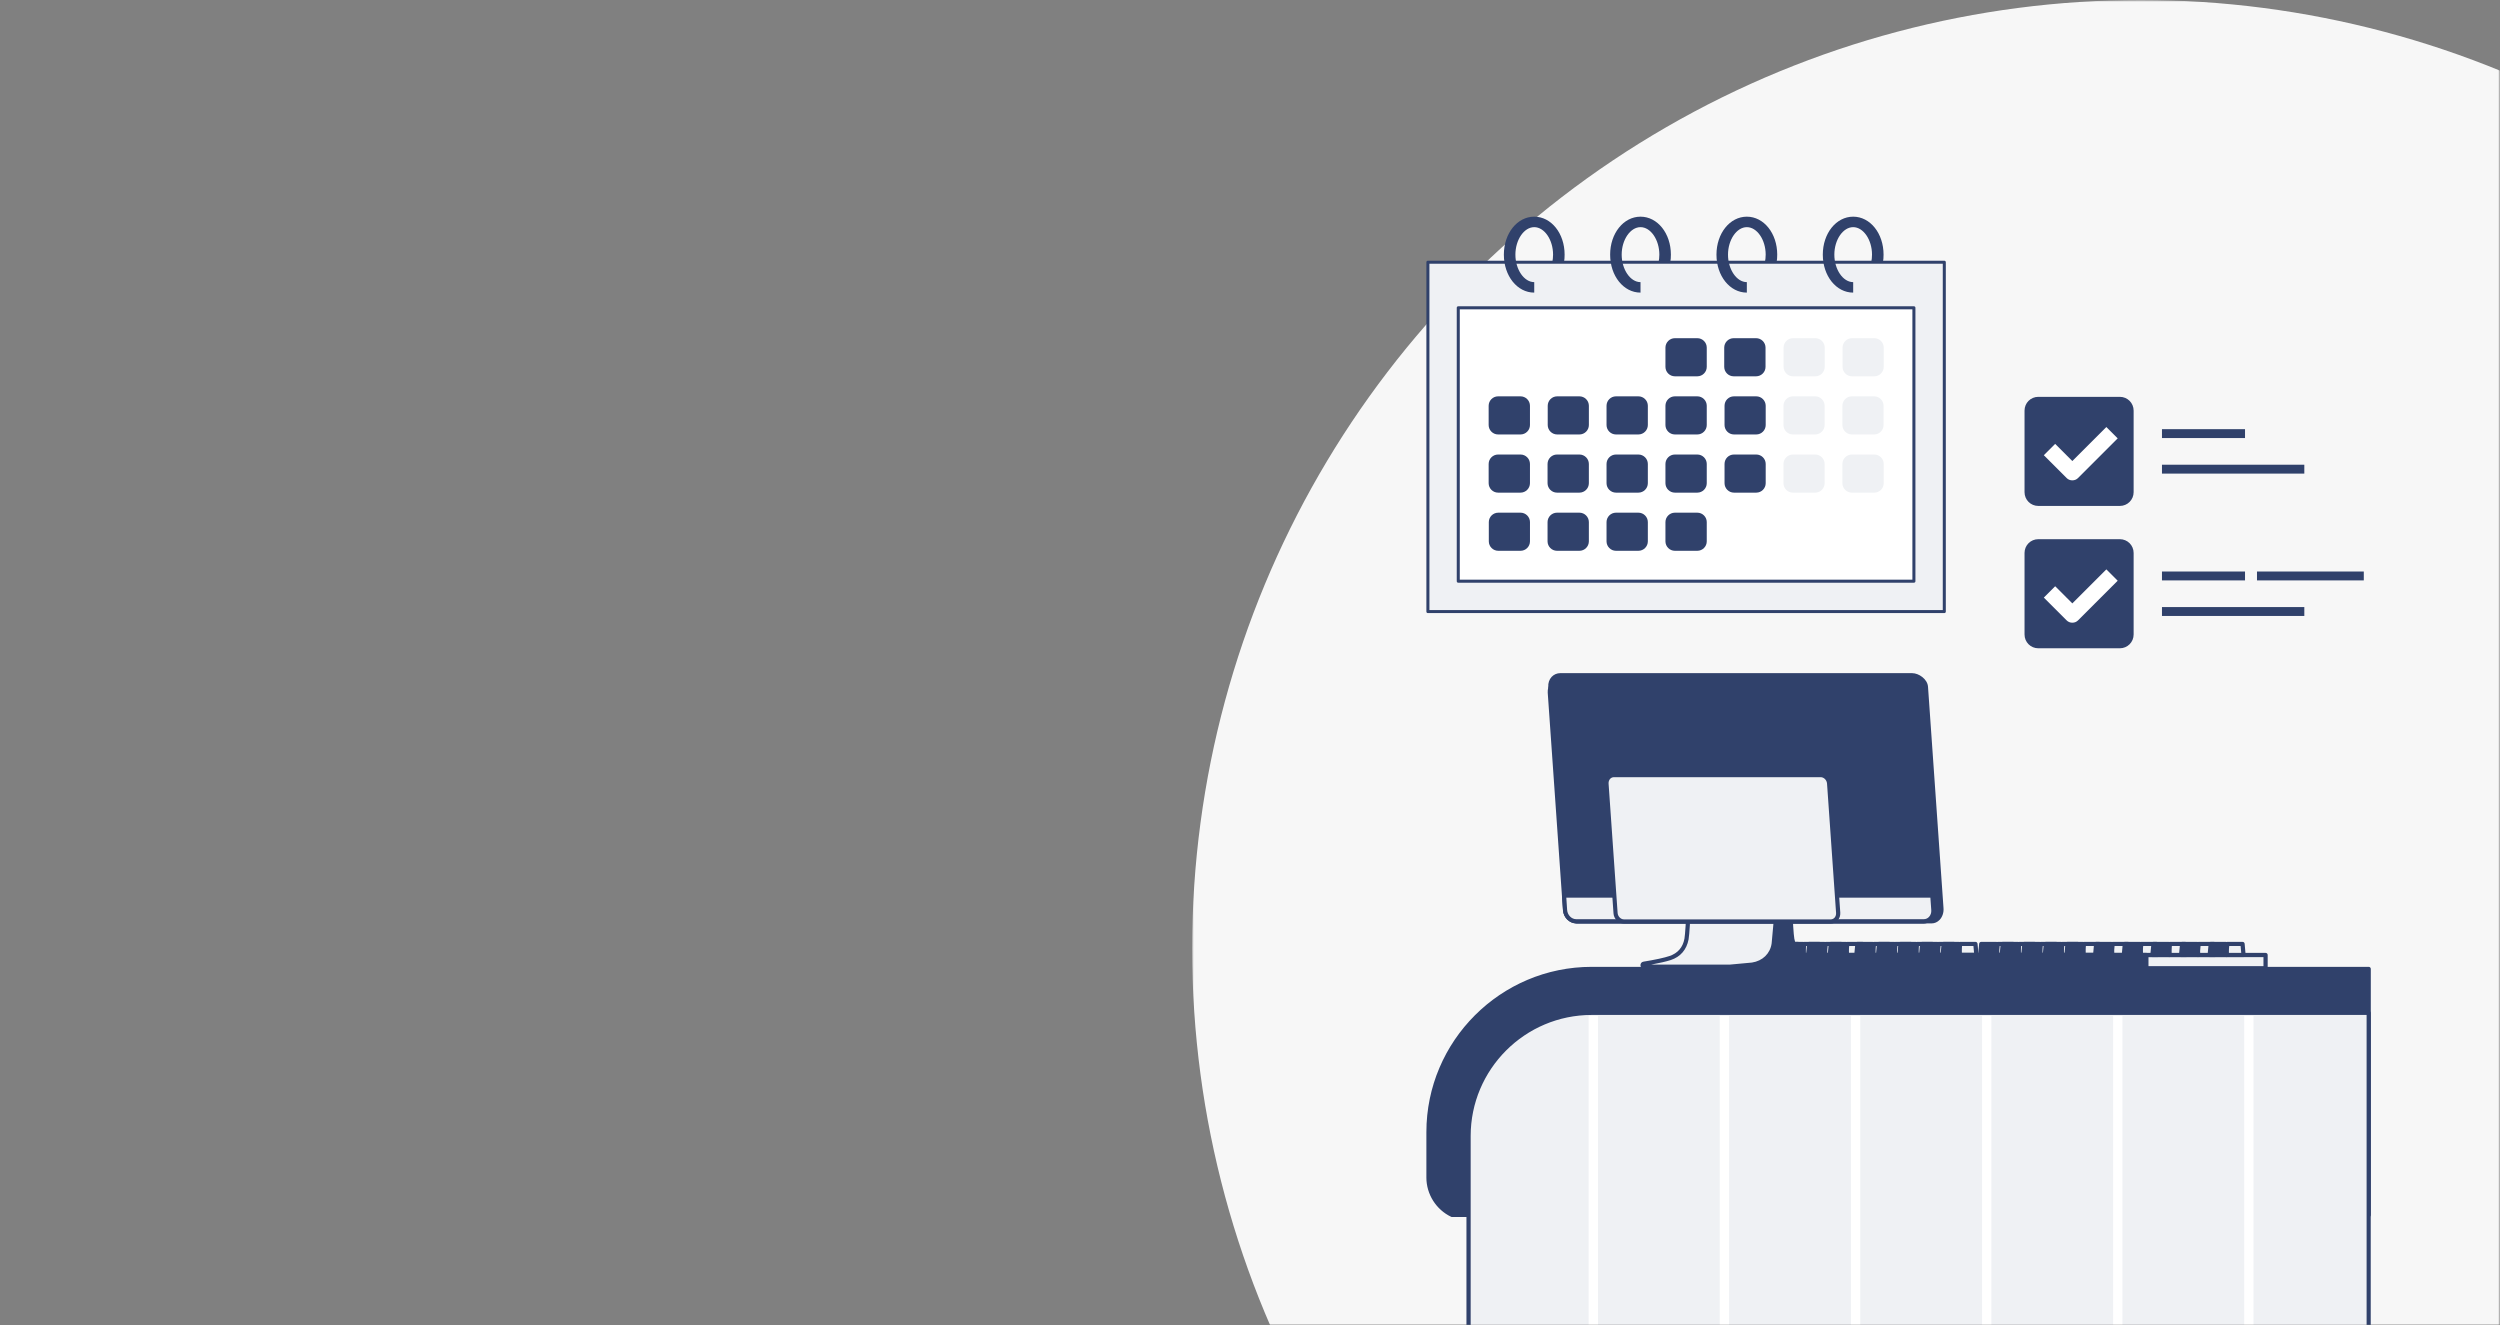 <svg width="713" height="378" viewBox="0 0 713 378" fill="none" xmlns="http://www.w3.org/2000/svg">
<rect x="0" y="0" width="713" height="378" fill="#808080" stroke="none"/>
<mask id="mask0_345_11611" style="mask-type:alpha" maskUnits="userSpaceOnUse" x="213" y="0" width="500" height="378">
<rect width="500" height="378" transform="matrix(1 0 0 -1 213 378)" fill="#EFF1F4"/>
</mask>
<g mask="url(#mask0_345_11611)">
<mask id="mask1_345_11611" style="mask-type:alpha" maskUnits="userSpaceOnUse" x="340" y="0" width="373" height="378">
<rect width="373" height="378" transform="matrix(1 0 0 -1 340 378)" fill="#EFF1F4"/>
</mask>
<g mask="url(#mask1_345_11611)">
<circle cx="610.535" cy="270.535" r="270.535" fill="#F7F7F7"/>
</g>
<path d="M407.395 322.893V335.849C407.395 340.551 410.154 344.615 414.141 346.506H675.567V276.332H453.955C428.247 276.332 407.395 297.185 407.395 322.893Z" fill="#30416B"/>
<path d="M675.564 275.744H453.952C427.963 275.744 406.804 296.904 406.804 322.893V335.849C406.804 340.602 409.589 344.998 413.882 347.042C413.959 347.093 414.061 347.093 414.138 347.093H675.564C675.896 347.093 676.152 346.838 676.152 346.506V276.332C676.152 276 675.896 275.744 675.564 275.744ZM674.976 345.918H414.291C410.458 344.052 408.005 340.117 408.005 335.875V322.918C408.005 297.568 428.628 276.945 453.978 276.945H675.002V345.918H674.976Z" fill="#30416B"/>
<path d="M418.849 323.987V400.652H675.573V288.875H453.961C434.565 288.875 418.823 304.617 418.823 324.013L418.849 323.987Z" fill="#EFF1F4"/>
<path d="M675.57 288.264H453.958C434.255 288.264 418.232 304.287 418.232 323.989V400.654C418.232 400.986 418.488 401.242 418.82 401.242H675.544C675.876 401.242 676.132 400.986 676.132 400.654V288.877C676.132 288.545 675.876 288.289 675.544 288.289L675.57 288.264ZM674.982 400.041H419.434V323.989C419.434 304.951 434.92 289.465 453.958 289.465H674.956V400.041H674.982Z" fill="#30416B"/>
<path d="M455.741 289.744H453.083V399.707H455.741V289.744Z" fill="white"/>
<path d="M493.125 289.744H490.467V399.707H493.125V289.744Z" fill="white"/>
<path d="M530.545 289.744H527.888V399.707H530.545V289.744Z" fill="white"/>
<path d="M567.937 289.744H565.279V399.707H567.937V289.744Z" fill="white"/>
<path d="M605.322 289.744H602.664V399.707H605.322V289.744Z" fill="white"/>
<path d="M642.704 289.744H640.046V399.707H642.704V289.744Z" fill="white"/>
<path d="M594.36 269.207L594.054 272.35H598.986L598.705 269.207H594.36Z" fill="#EFF1F4"/>
<path d="M598.7 268.619H594.356C594.05 268.619 593.794 268.849 593.768 269.156L593.487 272.299C593.487 272.478 593.538 272.631 593.641 272.759C593.743 272.887 593.922 272.963 594.075 272.963H599.007C599.186 272.963 599.339 272.887 599.442 272.759C599.544 272.631 599.62 272.478 599.595 272.299L599.288 269.156C599.263 268.849 599.007 268.619 598.7 268.619ZM594.714 271.762L594.893 269.795H598.138L598.317 271.762H594.714Z" fill="#30416B"/>
<path d="M588.2 269.205L587.919 272.348H592.851L592.544 269.205H588.2Z" fill="#EFF1F4"/>
<path d="M592.541 268.619H588.197C587.89 268.619 587.635 268.849 587.609 269.156L587.328 272.299C587.328 272.478 587.354 272.631 587.481 272.759C587.584 272.887 587.763 272.963 587.916 272.963H592.848C593.027 272.963 593.18 272.887 593.282 272.759C593.385 272.631 593.461 272.478 593.436 272.299L593.155 269.156C593.129 268.849 592.874 268.619 592.567 268.619H592.541ZM588.555 271.762L588.734 269.795H591.979L592.158 271.762H588.529H588.555Z" fill="#30416B"/>
<path d="M582.069 269.207L581.763 272.35H586.695L586.414 269.207H582.069Z" fill="#EFF1F4"/>
<path d="M586.409 268.619H582.065C581.758 268.619 581.503 268.849 581.477 269.156L581.196 272.299C581.196 272.478 581.222 272.631 581.35 272.759C581.452 272.887 581.631 272.963 581.784 272.963H586.716C586.895 272.963 587.048 272.887 587.151 272.759C587.253 272.631 587.329 272.478 587.304 272.299L587.023 269.156C586.997 268.849 586.742 268.619 586.435 268.619H586.409ZM582.423 271.762L582.602 269.795H585.847L586.026 271.762H582.397H582.423Z" fill="#30416B"/>
<path d="M575.895 269.207L575.614 272.35H580.521L580.24 269.207H575.895Z" fill="#EFF1F4"/>
<path d="M580.246 268.619H575.901C575.595 268.619 575.339 268.849 575.313 269.156L575.007 272.299C575.007 272.478 575.058 272.631 575.16 272.759C575.262 272.887 575.441 272.963 575.595 272.963H580.527C580.706 272.963 580.859 272.887 580.961 272.759C581.063 272.631 581.14 272.478 581.114 272.299L580.833 269.156C580.808 268.849 580.552 268.619 580.246 268.619ZM576.259 271.762L576.438 269.795H579.683L579.862 271.762H576.233H576.259Z" fill="#30416B"/>
<path d="M569.777 269.207L569.471 272.35H574.403L574.122 269.207H569.777Z" fill="#EFF1F4"/>
<path d="M574.117 268.619H569.773C569.466 268.619 569.211 268.849 569.185 269.156L568.904 272.299C568.904 272.478 568.93 272.631 569.058 272.759C569.16 272.887 569.339 272.963 569.492 272.963H574.424C574.603 272.963 574.756 272.887 574.859 272.759C574.961 272.631 575.037 272.478 575.012 272.299L574.731 269.156C574.705 268.849 574.45 268.619 574.143 268.619H574.117ZM570.131 271.762L570.31 269.795H573.555L573.734 271.762H570.131Z" fill="#30416B"/>
<path d="M559.042 269.207L558.761 272.35H563.667L563.386 269.207H559.042Z" fill="#EFF1F4"/>
<path d="M563.383 268.619H559.039C558.732 268.619 558.477 268.849 558.451 269.156L558.17 272.299C558.17 272.478 558.195 272.631 558.323 272.759C558.425 272.887 558.604 272.963 558.758 272.963H563.69C563.869 272.963 564.022 272.887 564.124 272.759C564.226 272.631 564.303 272.478 564.278 272.299L563.996 269.156C563.971 268.849 563.715 268.619 563.409 268.619H563.383ZM559.397 271.762L559.575 269.795H562.821L563 271.762H559.371H559.397Z" fill="#30416B"/>
<path d="M552.892 269.207L552.611 272.35H557.543L557.237 269.207H552.892Z" fill="#EFF1F4"/>
<path d="M557.243 268.619H552.898C552.592 268.619 552.336 268.849 552.311 269.156L552.004 272.299C552.004 272.478 552.055 272.631 552.157 272.759C552.259 272.887 552.438 272.963 552.592 272.963H557.524C557.703 272.963 557.856 272.887 557.958 272.759C558.06 272.631 558.137 272.478 558.112 272.299L557.83 269.156C557.805 268.849 557.549 268.619 557.243 268.619ZM553.282 271.762L553.461 269.795H556.706L556.885 271.762H553.256H553.282Z" fill="#30416B"/>
<path d="M546.749 269.205L546.442 272.348H551.374L551.093 269.205H546.749Z" fill="#EFF1F4"/>
<path d="M551.089 268.619H546.745C546.438 268.619 546.183 268.849 546.157 269.156L545.876 272.299C545.876 272.478 545.902 272.631 546.029 272.759C546.132 272.887 546.31 272.963 546.464 272.963H551.396C551.575 272.963 551.728 272.887 551.83 272.759C551.932 272.631 552.009 272.478 551.984 272.299L551.702 269.156C551.677 268.849 551.421 268.619 551.115 268.619H551.089ZM547.103 271.762L547.281 269.795H550.527L550.706 271.762H547.077H547.103Z" fill="#30416B"/>
<path d="M540.596 269.205L540.314 272.348H545.247L544.94 269.205H540.596Z" fill="#EFF1F4"/>
<path d="M544.937 268.619H540.592C540.286 268.619 540.03 268.849 540.005 269.156L539.724 272.299C539.724 272.478 539.749 272.631 539.877 272.759C539.979 272.887 540.158 272.963 540.311 272.963H545.243C545.422 272.963 545.576 272.887 545.678 272.759C545.78 272.631 545.857 272.478 545.831 272.299L545.55 269.156C545.525 268.849 545.269 268.619 544.962 268.619H544.937ZM540.976 271.762L541.155 269.795H544.4L544.579 271.762H540.95H540.976Z" fill="#30416B"/>
<path d="M534.472 269.207L534.165 272.35H539.097L538.816 269.207H534.472Z" fill="#EFF1F4"/>
<path d="M538.813 268.619H534.469C534.162 268.619 533.906 268.849 533.881 269.156L533.574 272.299C533.574 272.478 533.625 272.631 533.728 272.759C533.855 272.887 534.009 272.963 534.162 272.963H539.094C539.273 272.963 539.426 272.887 539.528 272.759C539.631 272.631 539.707 272.478 539.682 272.299L539.401 269.156C539.375 268.849 539.12 268.619 538.813 268.619ZM534.826 271.762L535.005 269.795H538.251L538.43 271.762H534.826Z" fill="#30416B"/>
<path d="M526.858 269.207L526.552 272.35H531.484L531.177 269.207H526.858Z" fill="#EFF1F4"/>
<path d="M531.174 268.619H526.83C526.523 268.619 526.268 268.849 526.242 269.156L525.961 272.299C525.961 272.478 525.986 272.631 526.114 272.759C526.216 272.887 526.395 272.963 526.549 272.963H531.481C531.66 272.963 531.813 272.887 531.915 272.759C532.017 272.631 532.094 272.478 532.069 272.299L531.787 269.156C531.762 268.849 531.506 268.619 531.2 268.619H531.174ZM527.213 271.762L527.392 269.795H530.637L530.816 271.762H527.188H527.213Z" fill="#30416B"/>
<path d="M520.717 269.207L520.436 272.35H525.342L525.061 269.207H520.717Z" fill="#EFF1F4"/>
<path d="M525.058 268.619H520.714C520.407 268.619 520.151 268.849 520.126 269.156L519.845 272.299C519.845 272.478 519.87 272.631 519.998 272.759C520.1 272.887 520.279 272.963 520.432 272.963H525.365C525.543 272.963 525.697 272.887 525.799 272.759C525.901 272.631 525.978 272.478 525.952 272.299L525.671 269.156C525.646 268.849 525.39 268.619 525.083 268.619H525.058ZM521.071 271.762L521.25 269.795H524.496L524.675 271.762H521.046H521.071Z" fill="#30416B"/>
<path d="M514.535 269.207L514.254 272.35H519.186L518.879 269.207H514.535Z" fill="#EFF1F4"/>
<path d="M518.885 268.619H514.541C514.234 268.619 513.979 268.849 513.953 269.156L513.646 272.299C513.646 272.478 513.698 272.631 513.8 272.759C513.902 272.887 514.081 272.963 514.234 272.963H519.166C519.345 272.963 519.499 272.887 519.601 272.759C519.703 272.631 519.78 272.478 519.754 272.299L519.473 269.156C519.447 268.849 519.192 268.619 518.885 268.619ZM514.924 271.762L515.103 269.795H518.349L518.527 271.762H514.899H514.924Z" fill="#30416B"/>
<path d="M508.415 269.205L508.108 272.348H513.04L512.759 269.205H508.415Z" fill="#EFF1F4"/>
<path d="M512.755 268.619H508.411C508.104 268.619 507.849 268.849 507.823 269.156L507.542 272.299C507.542 272.478 507.568 272.631 507.695 272.759C507.798 272.887 507.976 272.963 508.13 272.963H513.062C513.241 272.963 513.394 272.887 513.496 272.759C513.598 272.631 513.675 272.478 513.65 272.299L513.368 269.156C513.343 268.849 513.087 268.619 512.781 268.619H512.755ZM508.769 271.762L508.948 269.795H512.193L512.372 271.762H508.769Z" fill="#30416B"/>
<path d="M502.258 269.207L501.977 272.35H506.909L506.602 269.207H502.258Z" fill="#EFF1F4"/>
<path d="M506.599 268.619H502.255C501.948 268.619 501.692 268.849 501.667 269.156L501.386 272.299C501.386 272.478 501.437 272.631 501.539 272.759C501.641 272.887 501.82 272.963 501.974 272.963H506.906C507.084 272.963 507.238 272.887 507.34 272.759C507.442 272.631 507.519 272.478 507.493 272.299L507.187 269.156C507.161 268.849 506.906 268.619 506.599 268.619ZM502.612 271.762L502.791 269.795H506.037L506.216 271.762H502.587H502.612Z" fill="#30416B"/>
<path d="M646.158 272.352H545.65V276.134H646.158V272.352Z" fill="#EFF1F4"/>
<path d="M646.155 271.764H545.647C545.315 271.764 545.06 272.019 545.06 272.351V276.134C545.06 276.466 545.315 276.721 545.647 276.721H646.155C646.487 276.721 646.742 276.466 646.742 276.134V272.351C646.742 272.019 646.487 271.764 646.155 271.764ZM645.541 275.546H546.235V272.965H645.541V275.546Z" fill="#30416B"/>
<path d="M589.635 269.207L589.354 272.35H594.26L593.979 269.207H589.635Z" fill="#30416B"/>
<path d="M593.976 268.619H589.632C589.325 268.619 589.069 268.849 589.044 269.156L588.763 272.299C588.763 272.478 588.788 272.631 588.916 272.759C589.018 272.887 589.197 272.963 589.35 272.963H594.283C594.461 272.963 594.615 272.887 594.717 272.759C594.819 272.631 594.896 272.478 594.87 272.299L594.589 269.156C594.564 268.849 594.308 268.619 594.001 268.619H593.976ZM589.989 271.762L590.168 269.795H593.414L593.593 271.762H589.964H589.989Z" fill="#30416B"/>
<path d="M602.548 269.205L602.241 272.348H607.173L606.892 269.205H602.548Z" fill="#EFF1F4"/>
<path d="M606.888 268.619H602.544C602.237 268.619 601.981 268.849 601.956 269.156L601.675 272.299C601.675 272.478 601.7 272.631 601.828 272.759C601.93 272.887 602.109 272.963 602.263 272.963H607.195C607.374 272.963 607.527 272.887 607.629 272.759C607.731 272.631 607.808 272.478 607.782 272.299L607.501 269.156C607.476 268.849 607.22 268.619 606.914 268.619H606.888ZM602.901 271.762L603.08 269.795H606.326L606.505 271.762H602.876H602.901Z" fill="#30416B"/>
<path d="M597.816 269.205L597.535 272.348H602.442L602.161 269.205H597.816Z" fill="#30416B"/>
<path d="M602.158 268.619H597.813C597.507 268.619 597.251 268.849 597.225 269.156L596.944 272.299C596.944 272.478 596.97 272.631 597.098 272.759C597.2 272.887 597.379 272.963 597.532 272.963H602.464C602.643 272.963 602.796 272.887 602.899 272.759C603.001 272.631 603.078 272.478 603.052 272.299L602.745 269.156C602.72 268.849 602.464 268.619 602.158 268.619ZM598.171 271.762L598.35 269.795H601.595L601.774 271.762H598.145H598.171Z" fill="#30416B"/>
<path d="M610.705 269.207L610.398 272.35H615.331L615.024 269.207H610.705Z" fill="#EFF1F4"/>
<path d="M615.021 268.619H610.676C610.37 268.619 610.114 268.849 610.089 269.156L609.808 272.299C609.808 272.478 609.833 272.631 609.961 272.759C610.063 272.887 610.242 272.963 610.395 272.963H615.327C615.506 272.963 615.66 272.887 615.762 272.759C615.864 272.631 615.941 272.478 615.915 272.299L615.634 269.156C615.609 268.849 615.353 268.619 615.046 268.619H615.021ZM611.06 271.762L611.239 269.795H614.484L614.663 271.762H611.034H611.06Z" fill="#30416B"/>
<path d="M605.998 269.205L605.717 272.348H610.623L610.342 269.205H605.998Z" fill="#30416B"/>
<path d="M610.339 268.619H605.995C605.688 268.619 605.433 268.849 605.407 269.156L605.126 272.299C605.126 272.478 605.152 272.631 605.279 272.759C605.382 272.887 605.56 272.963 605.714 272.963H610.646C610.825 272.963 610.978 272.887 611.08 272.759C611.182 272.631 611.259 272.478 611.234 272.299L610.927 269.156C610.927 268.849 610.646 268.619 610.339 268.619ZM606.353 271.762L606.531 269.795H609.777L609.956 271.762H606.327H606.353Z" fill="#30416B"/>
<path d="M618.888 269.207L618.581 272.35H623.513L623.206 269.207H618.888Z" fill="#EFF1F4"/>
<path d="M623.203 268.619H618.859C618.552 268.619 618.297 268.849 618.271 269.156L617.99 272.299C617.99 272.478 618.016 272.631 618.144 272.759C618.246 272.887 618.425 272.963 618.578 272.963H623.51C623.689 272.963 623.842 272.887 623.945 272.759C624.047 272.631 624.123 272.478 624.098 272.299L623.817 269.156C623.791 268.849 623.536 268.619 623.229 268.619H623.203ZM619.242 271.762L619.421 269.795H622.667L622.846 271.762H619.217H619.242Z" fill="#30416B"/>
<path d="M614.169 269.207L613.862 272.35H618.794L618.513 269.207H614.169Z" fill="#30416B"/>
<path d="M618.51 268.619H614.166C613.859 268.619 613.604 268.849 613.578 269.156L613.271 272.299C613.271 272.478 613.323 272.631 613.425 272.759C613.527 272.887 613.706 272.963 613.859 272.963H618.791C618.97 272.963 619.124 272.887 619.226 272.759C619.328 272.631 619.405 272.478 619.379 272.299L619.098 269.156C619.072 268.849 618.817 268.619 618.51 268.619ZM614.524 271.762L614.703 269.795H617.948L618.127 271.762H614.498H614.524Z" fill="#30416B"/>
<path d="M627.044 269.207L626.763 272.35H631.695L631.388 269.207H627.044Z" fill="#EFF1F4"/>
<path d="M631.385 268.619H627.041C626.734 268.619 626.479 268.849 626.453 269.156L626.172 272.299C626.172 272.478 626.223 272.631 626.325 272.759C626.427 272.887 626.606 272.963 626.76 272.963H631.692C631.871 272.963 632.024 272.887 632.126 272.759C632.228 272.631 632.305 272.478 632.279 272.299L631.998 269.156C631.973 268.849 631.717 268.619 631.411 268.619H631.385ZM627.424 271.762L627.603 269.795H630.848L631.027 271.762H627.424Z" fill="#30416B"/>
<path d="M622.34 269.205L622.033 272.348H626.965L626.684 269.205H622.34Z" fill="#30416B"/>
<path d="M626.684 268.619H622.34C622.033 268.619 621.778 268.849 621.752 269.156L621.445 272.299C621.445 272.478 621.496 272.631 621.599 272.759C621.701 272.887 621.88 272.963 622.033 272.963H626.965C627.144 272.963 627.297 272.887 627.4 272.759C627.502 272.631 627.578 272.478 627.553 272.299L627.246 269.156C627.221 268.849 626.965 268.619 626.659 268.619H626.684ZM622.697 271.762L622.876 269.795H626.122L626.301 271.762H622.697Z" fill="#30416B"/>
<path d="M635.217 269.207L634.936 272.35H639.868L639.561 269.207H635.217Z" fill="#EFF1F4"/>
<path d="M639.558 268.619H635.214C634.907 268.619 634.651 268.849 634.626 269.156L634.345 272.299C634.345 272.478 634.396 272.631 634.498 272.759C634.6 272.887 634.779 272.963 634.932 272.963H639.865C640.043 272.963 640.197 272.887 640.299 272.759C640.401 272.631 640.478 272.478 640.452 272.299L640.171 269.156C640.146 268.849 639.89 268.619 639.583 268.619H639.558ZM635.597 271.762L635.776 269.795H639.021L639.2 271.762H635.597Z" fill="#30416B"/>
<path d="M630.508 269.207L630.201 272.35H635.133L634.827 269.207H630.508Z" fill="#30416B"/>
<path d="M634.839 268.619H630.495C630.188 268.619 629.933 268.849 629.907 269.156L629.601 272.299C629.601 272.478 629.652 272.631 629.754 272.759C629.856 272.887 630.035 272.963 630.188 272.963H635.12C635.299 272.963 635.453 272.887 635.555 272.759C635.657 272.631 635.734 272.478 635.708 272.299L635.402 269.156C635.376 268.849 635.12 268.619 634.814 268.619H634.839ZM630.878 271.762L631.057 269.795H634.303L634.482 271.762H630.853H630.878Z" fill="#30416B"/>
<path d="M583.491 269.207L583.185 272.35H588.117L587.81 269.207H583.491Z" fill="#30416B"/>
<path d="M587.807 268.619H583.463C583.156 268.619 582.9 268.849 582.875 269.156L582.594 272.299C582.594 272.478 582.619 272.631 582.747 272.759C582.849 272.887 583.028 272.963 583.182 272.963H588.114C588.292 272.963 588.446 272.887 588.548 272.759C588.65 272.631 588.727 272.478 588.701 272.299L588.42 269.156C588.395 268.849 588.139 268.619 587.832 268.619H587.807ZM583.846 271.762L584.025 269.795H587.27L587.449 271.762H583.82H583.846Z" fill="#30416B"/>
<path d="M577.338 269.207L577.057 272.35H581.963L581.682 269.207H577.338Z" fill="#30416B"/>
<path d="M581.687 268.619H577.343C577.036 268.619 576.78 268.849 576.755 269.156L576.448 272.299C576.448 272.478 576.499 272.631 576.602 272.759C576.704 272.887 576.883 272.963 577.036 272.963H581.968C582.147 272.963 582.3 272.887 582.403 272.759C582.505 272.631 582.581 272.478 582.556 272.299L582.275 269.156C582.249 268.849 581.994 268.619 581.687 268.619ZM577.7 271.762L577.879 269.795H581.125L581.304 271.762H577.675H577.7Z" fill="#30416B"/>
<path d="M571.2 269.207L570.894 272.35H575.826L575.519 269.207H571.2Z" fill="#30416B"/>
<path d="M575.516 268.619H571.172C570.865 268.619 570.609 268.849 570.584 269.156L570.303 272.299C570.303 272.478 570.354 272.631 570.456 272.759C570.558 272.887 570.737 272.963 570.891 272.963H575.823C576.001 272.963 576.155 272.887 576.257 272.759C576.359 272.631 576.436 272.478 576.41 272.299L576.129 269.156C576.104 268.849 575.848 268.619 575.541 268.619H575.516ZM571.555 271.762L571.734 269.795H574.979L575.158 271.762H571.555Z" fill="#30416B"/>
<path d="M565.034 269.207L564.753 272.35H569.659L569.378 269.207H565.034Z" fill="#30416B"/>
<path d="M569.386 268.619H565.042C564.735 268.619 564.48 268.849 564.454 269.156L564.147 272.299C564.147 272.478 564.199 272.631 564.301 272.759C564.403 272.887 564.582 272.963 564.735 272.963H569.667C569.846 272.963 570 272.887 570.102 272.759C570.204 272.631 570.281 272.478 570.255 272.299L569.948 269.156C569.923 268.849 569.667 268.619 569.361 268.619H569.386ZM565.4 271.762L565.579 269.795H568.824L569.003 271.762H565.374H565.4Z" fill="#30416B"/>
<path d="M554.324 269.205L554.043 272.348H558.975L558.668 269.205H554.324Z" fill="#30416B"/>
<path d="M558.665 268.619H554.321C554.014 268.619 553.759 268.849 553.733 269.156L553.452 272.299C553.452 272.478 553.503 272.631 553.605 272.759C553.708 272.887 553.887 272.963 554.04 272.963H558.972C559.151 272.963 559.304 272.887 559.406 272.759C559.509 272.631 559.585 272.478 559.56 272.299L559.279 269.156C559.253 268.849 558.998 268.619 558.691 268.619H558.665ZM554.679 271.762L554.858 269.795H558.103L558.282 271.762H554.653H554.679Z" fill="#30416B"/>
<path d="M548.187 269.207L547.88 272.35H552.812L552.531 269.207H548.187Z" fill="#30416B"/>
<path d="M552.527 268.619H548.182C547.876 268.619 547.62 268.849 547.595 269.156L547.313 272.299C547.313 272.478 547.365 272.631 547.467 272.759C547.569 272.887 547.748 272.963 547.901 272.963H552.833C553.012 272.963 553.166 272.887 553.268 272.759C553.37 272.631 553.447 272.478 553.421 272.299L553.114 269.156C553.089 268.849 552.833 268.619 552.527 268.619ZM548.54 271.762L548.719 269.795H551.964L552.143 271.762H548.54Z" fill="#30416B"/>
<path d="M542.01 269.207L541.729 272.35H546.661L546.354 269.207H542.01Z" fill="#30416B"/>
<path d="M546.351 268.619H542.007C541.7 268.619 541.444 268.849 541.419 269.156L541.138 272.299C541.138 272.478 541.163 272.631 541.291 272.759C541.393 272.887 541.572 272.963 541.725 272.963H546.658C546.836 272.963 546.99 272.887 547.092 272.759C547.194 272.631 547.271 272.478 547.245 272.299L546.964 269.156C546.939 268.849 546.683 268.619 546.376 268.619H546.351ZM542.364 271.762L542.543 269.795H545.789L545.968 271.762H542.339H542.364Z" fill="#30416B"/>
<path d="M535.891 269.207L535.584 272.35H540.516L540.235 269.207H535.891Z" fill="#30416B"/>
<path d="M540.231 268.619H535.886C535.58 268.619 535.324 268.849 535.299 269.156L535.018 272.299C535.018 272.478 535.043 272.631 535.171 272.759C535.273 272.887 535.452 272.963 535.605 272.963H540.537C540.716 272.963 540.87 272.887 540.972 272.759C541.074 272.631 541.151 272.478 541.125 272.299L540.844 269.156C540.819 268.849 540.563 268.619 540.256 268.619H540.231ZM536.244 271.762L536.423 269.795H539.669L539.847 271.762H536.219H536.244Z" fill="#30416B"/>
<path d="M529.734 269.207L529.453 272.35H534.36L534.079 269.207H529.734Z" fill="#30416B"/>
<path d="M534.069 268.619H529.725C529.418 268.619 529.162 268.849 529.137 269.156L528.83 272.299C528.83 272.478 528.881 272.631 528.983 272.759C529.086 272.887 529.265 272.963 529.418 272.963H534.35C534.529 272.963 534.682 272.887 534.784 272.759C534.887 272.631 534.963 272.478 534.938 272.299L534.657 269.156C534.631 268.849 534.375 268.619 534.069 268.619ZM530.082 271.762L530.261 269.795H533.507L533.686 271.762H530.057H530.082Z" fill="#30416B"/>
<path d="M522.14 269.207L521.833 272.35H526.765L526.484 269.207H522.14Z" fill="#30416B"/>
<path d="M526.48 268.619H522.135C521.829 268.619 521.573 268.849 521.548 269.156L521.267 272.299C521.267 272.478 521.292 272.631 521.42 272.759C521.522 272.887 521.701 272.963 521.854 272.963H526.786C526.965 272.963 527.119 272.887 527.221 272.759C527.323 272.631 527.4 272.478 527.374 272.299L527.093 269.156C527.068 268.849 526.812 268.619 526.505 268.619H526.48ZM522.493 271.762L522.672 269.795H525.918L526.096 271.762H522.468H522.493Z" fill="#30416B"/>
<path d="M515.964 269.205L515.683 272.348H520.615L520.308 269.205H515.964Z" fill="#30416B"/>
<path d="M520.321 268.619H515.976C515.67 268.619 515.414 268.849 515.389 269.156L515.082 272.299C515.082 272.478 515.133 272.631 515.235 272.759C515.338 272.887 515.516 272.963 515.67 272.963H520.602C520.781 272.963 520.934 272.887 521.036 272.759C521.139 272.631 521.215 272.478 521.19 272.299L520.909 269.156C520.883 268.849 520.627 268.619 520.321 268.619ZM516.334 271.762L516.513 269.795H519.759L519.937 271.762H516.309H516.334Z" fill="#30416B"/>
<path d="M509.845 269.207L509.538 272.35H514.47L514.189 269.207H509.845Z" fill="#30416B"/>
<path d="M514.185 268.619H509.841C509.534 268.619 509.278 268.849 509.253 269.156L508.972 272.299C508.972 272.478 509.023 272.631 509.125 272.759C509.227 272.887 509.406 272.963 509.559 272.963H514.492C514.67 272.963 514.824 272.887 514.926 272.759C515.028 272.631 515.105 272.478 515.079 272.299L514.798 269.156C514.773 268.849 514.517 268.619 514.21 268.619H514.185ZM510.198 271.762L510.377 269.795H513.623L513.802 271.762H510.198Z" fill="#30416B"/>
<path d="M503.692 269.207L503.411 272.35H508.343L508.037 269.207H503.692Z" fill="#30416B"/>
<path d="M508.034 268.619H503.689C503.383 268.619 503.127 268.849 503.101 269.156L502.82 272.299C502.82 272.478 502.846 272.631 502.974 272.759C503.076 272.887 503.255 272.963 503.408 272.963H508.34C508.519 272.963 508.672 272.887 508.775 272.759C508.877 272.631 508.953 272.478 508.928 272.299L508.621 269.156C508.596 268.849 508.34 268.619 508.034 268.619ZM504.047 271.762L504.226 269.795H507.471L507.65 271.762H504.047Z" fill="#30416B"/>
<path d="M497.556 269.207L497.249 272.35H502.181L501.874 269.207H497.556Z" fill="#30416B"/>
<path d="M501.871 268.619H497.527C497.22 268.619 496.965 268.849 496.939 269.156L496.658 272.299C496.658 272.478 496.684 272.631 496.812 272.759C496.914 272.887 497.093 272.963 497.246 272.963H502.178C502.357 272.963 502.51 272.887 502.612 272.759C502.715 272.631 502.791 272.478 502.766 272.299L502.459 269.156C502.434 268.849 502.178 268.619 501.871 268.619ZM497.91 271.762L498.089 269.795H501.335L501.514 271.762H497.885H497.91Z" fill="#30416B"/>
<path d="M612.164 272.352H487.175V276.134H612.164V272.352Z" fill="#30416B"/>
<path d="M612.161 271.764H487.172C486.84 271.764 486.584 272.019 486.584 272.351V276.134C486.584 276.466 486.84 276.721 487.172 276.721H612.161C612.493 276.721 612.748 276.466 612.748 276.134V272.351C612.748 272.019 612.493 271.764 612.161 271.764ZM611.573 275.546H487.785V272.965H611.573V275.546Z" fill="#30416B"/>
<path d="M523.341 274.855C520.632 274.42 517.668 273.858 515.802 273.219C512.403 272.095 511.432 269.488 511.126 267.801C510.845 266.345 510.589 260.186 510.512 258.576H485.341C485.673 261.106 487.257 272.836 487.641 275.698H523.264C523.801 275.698 523.852 274.931 523.341 274.855Z" fill="#30416B"/>
<path d="M523.444 274.267C520.02 273.705 517.515 273.168 516.007 272.657C513.631 271.865 512.2 270.203 511.74 267.699C511.535 266.6 511.28 262.256 511.126 258.55C511.126 258.244 510.845 257.988 510.539 257.988H485.367C485.188 257.988 485.035 258.065 484.933 258.193C484.83 258.32 484.754 258.499 484.779 258.653C485.112 261.183 486.696 272.912 487.079 275.774C487.13 276.081 487.36 276.286 487.667 276.286H523.291C523.827 276.286 524.262 275.902 524.313 275.34C524.364 274.803 524.006 274.343 523.469 274.241L523.444 274.267ZM488.153 275.084C487.718 271.813 486.44 262.46 486.006 259.164H509.925C510.028 261.719 510.283 266.575 510.539 267.904C511.075 270.817 512.839 272.861 515.624 273.781C516.876 274.19 518.767 274.624 521.246 275.084H488.153Z" fill="#30416B"/>
<path d="M480.97 267.799C480.663 269.486 479.692 272.093 476.293 273.217C474.453 273.83 471.463 274.393 468.754 274.852C468.243 274.929 468.294 275.696 468.831 275.696H493.287C496.507 275.389 499.65 275.108 499.676 275.108C502.845 274.648 505.349 272.527 505.835 269.154C505.886 268.719 506.601 260.67 506.78 258.6H481.583C481.506 260.21 481.225 266.368 480.97 267.825V267.799Z" fill="#EFF1F4"/>
<path d="M506.805 257.988H481.608C481.301 257.988 481.02 258.244 481.02 258.55C480.867 262.23 480.611 266.575 480.407 267.699C479.947 270.203 478.49 271.865 476.139 272.657C474.631 273.168 472.127 273.705 468.703 274.267C468.166 274.343 467.808 274.803 467.859 275.366C467.91 275.902 468.345 276.311 468.882 276.311H493.286C493.286 276.311 493.363 276.311 493.389 276.311C499.777 275.723 499.803 275.723 499.828 275.723C503.432 275.212 505.987 272.733 506.473 269.258C506.549 268.798 507.239 260.646 507.418 258.678C507.418 258.525 507.367 258.346 507.265 258.218C507.163 258.091 506.984 258.014 506.83 258.014L506.805 257.988ZM505.272 269.054C504.863 271.967 502.691 274.062 499.65 274.522C499.522 274.522 496.43 274.829 493.286 275.11H470.875C473.354 274.65 475.245 274.216 476.497 273.807C479.282 272.887 481.02 270.842 481.582 267.929C481.838 266.575 482.093 261.464 482.196 259.189H506.166C505.911 262.103 505.323 268.696 505.272 269.054Z" fill="#30416B"/>
<path d="M545.363 192.594H444.958C443.296 192.594 442.044 194.05 442.172 195.865L446.67 259.062C446.797 260.876 447.973 262.793 449.89 262.793H550.908C552.748 262.793 553.821 260.876 553.693 259.062L549.272 195.916C549.145 194.101 546.998 192.619 545.337 192.619L545.363 192.594Z" fill="#30416B"/>
<path d="M545.37 191.982H444.965C444.045 191.982 443.176 192.366 442.537 193.03C441.847 193.771 441.489 194.819 441.566 195.892L446.064 259.089C446.217 261.159 447.597 263.357 449.871 263.357H550.89C551.758 263.357 552.551 262.999 553.189 262.335C553.982 261.492 554.391 260.239 554.288 258.987L549.867 195.841C549.714 193.695 547.261 191.982 545.344 191.982H545.37ZM552.321 261.543C551.937 261.952 551.452 262.182 550.915 262.182H449.897C448.389 262.182 447.367 260.572 447.265 259.013L442.767 195.816C442.716 195.075 442.946 194.359 443.406 193.848C443.815 193.413 444.351 193.184 444.939 193.184H545.344C546.724 193.184 548.59 194.487 548.692 195.943L553.113 259.089C553.189 260.009 552.883 260.955 552.321 261.543Z" fill="#30416B"/>
<path d="M543.862 194.309H444.735C443.099 194.309 441.873 195.74 442 197.477L446.345 259.55C446.472 261.313 447.878 262.719 449.513 262.719H548.641C550.276 262.719 551.503 261.288 551.375 259.55L547.031 197.477C546.903 195.714 545.472 194.309 543.862 194.309Z" fill="#30416B"/>
<path d="M543.86 193.721H444.733C443.813 193.721 442.969 194.078 442.356 194.768C441.692 195.484 441.334 196.506 441.411 197.554L445.755 259.627C445.908 261.697 447.595 263.358 449.537 263.358H548.664C549.584 263.358 550.428 263 551.041 262.31C551.705 261.594 552.063 260.572 551.986 259.524L547.642 197.452C547.489 195.382 545.802 193.721 543.86 193.721ZM550.146 261.492C549.763 261.927 549.227 262.157 548.639 262.157H449.512C448.183 262.157 447.033 260.981 446.93 259.524L442.586 197.452C442.535 196.736 442.765 196.046 443.199 195.561C443.583 195.126 444.145 194.896 444.707 194.896H543.834C545.163 194.896 546.313 196.072 546.415 197.528L550.76 259.601C550.811 260.317 550.581 261.007 550.121 261.492H550.146Z" fill="#30416B"/>
<path d="M446.074 255.428L446.355 259.568C446.483 261.331 447.889 262.736 449.524 262.736H548.651C550.287 262.736 551.514 261.305 551.386 259.568L551.105 255.428H446.074Z" fill="#EFF1F4"/>
<path d="M551.107 254.842H446.076C445.897 254.842 445.744 254.919 445.642 255.021C445.539 255.149 445.463 255.302 445.488 255.481L445.769 259.621C445.923 261.691 447.609 263.352 449.552 263.352H548.679C549.599 263.352 550.442 262.994 551.055 262.304C551.72 261.588 552.078 260.566 552.001 259.518L551.72 255.379C551.72 255.072 551.439 254.816 551.132 254.816L551.107 254.842ZM550.161 261.486C549.778 261.921 549.241 262.151 548.653 262.151H449.526C448.197 262.151 447.047 260.975 446.945 259.518L446.715 256.017H550.544L550.8 259.595C550.851 260.311 550.621 261.001 550.161 261.486Z" fill="#30416B"/>
<path d="M519.279 221.064H460.324C459.736 221.064 459.199 221.294 458.79 221.729C458.356 222.189 458.151 222.828 458.177 223.492L460.758 260.419C460.86 261.722 461.933 262.796 463.16 262.796H522.115C522.703 262.796 523.24 262.566 523.648 262.131C524.083 261.671 524.287 261.032 524.262 260.368L521.681 223.441C521.578 222.138 520.505 221.064 519.279 221.064Z" fill="#EFF1F4"/>
<path d="M519.279 220.477H460.324C459.583 220.477 458.868 220.783 458.357 221.345C457.82 221.933 457.539 222.725 457.59 223.569L460.171 260.495C460.273 262.105 461.628 263.409 463.161 263.409H522.116C522.883 263.409 523.573 263.102 524.084 262.54C524.62 261.952 524.901 261.16 524.85 260.317L522.269 223.39C522.167 221.78 520.813 220.477 519.279 220.477ZM523.215 261.722C522.934 262.029 522.55 262.208 522.116 262.208H463.161C462.241 262.208 461.423 261.39 461.346 260.393L458.765 223.466C458.74 222.955 458.893 222.47 459.2 222.138C459.481 221.831 459.864 221.652 460.299 221.652H519.254C520.174 221.652 520.992 222.47 521.068 223.466L523.649 260.393C523.675 260.904 523.521 261.364 523.215 261.722Z" fill="#30416B"/>
<path d="M581.327 154.129H604.576C606.543 154.129 608.16 155.746 608.16 157.712V180.962C608.16 182.928 606.543 184.545 604.576 184.545H581.327C579.36 184.545 577.743 182.928 577.743 180.962V157.712C577.743 155.746 579.36 154.129 581.327 154.129Z" fill="#30416B"/>
<path d="M604.578 153.775H581.329C579.144 153.775 577.396 155.523 577.396 157.709V180.958C577.396 183.143 579.144 184.891 581.329 184.891H604.578C606.763 184.891 608.511 183.143 608.511 180.958V157.709C608.511 155.523 606.763 153.775 604.578 153.775ZM607.812 180.958C607.812 182.75 606.37 184.192 604.578 184.192H581.329C579.537 184.192 578.095 182.75 578.095 180.958V157.709C578.095 155.917 579.537 154.475 581.329 154.475H604.578C606.37 154.475 607.812 155.917 607.812 157.709V180.958Z" fill="#30416B"/>
<path d="M591.029 172.089L586.134 167.194L582.9 170.428L589.412 176.939C589.849 177.376 590.417 177.595 591.029 177.595C591.641 177.595 592.209 177.376 592.646 176.939L603.965 165.621L600.731 162.387L591.029 172.089Z" fill="white"/>
<path d="M581.288 113.527H604.537C606.504 113.527 608.121 115.144 608.121 117.111V140.36C608.121 142.327 606.504 143.944 604.537 143.944H581.288C579.321 143.944 577.704 142.327 577.704 140.36V117.111C577.704 115.144 579.321 113.527 581.288 113.527Z" fill="#30416B"/>
<path d="M604.578 113.178H581.329C579.144 113.178 577.396 114.926 577.396 117.111V140.36C577.396 142.545 579.144 144.293 581.329 144.293H604.578C606.763 144.293 608.511 142.545 608.511 140.36V117.111C608.511 114.926 606.763 113.178 604.578 113.178ZM607.812 140.36C607.812 142.152 606.37 143.594 604.578 143.594H581.329C579.537 143.594 578.095 142.152 578.095 140.36V117.111C578.095 115.319 579.537 113.877 581.329 113.877H604.578C606.37 113.877 607.812 115.319 607.812 117.111V140.36Z" fill="#30416B"/>
<path d="M591.029 131.491L586.134 126.596L582.9 129.83L589.412 136.342C589.849 136.779 590.417 136.997 591.029 136.997C591.641 136.997 592.209 136.779 592.646 136.342L603.965 125.023L600.731 121.789L591.029 131.491Z" fill="white"/>
<path d="M674.154 162.996H643.693V165.531H674.154V162.996Z" fill="#30416B"/>
<path d="M640.28 162.996H616.594V165.531H640.28V162.996Z" fill="#30416B"/>
<path d="M657.193 173.137H616.594V175.671H657.193V173.137Z" fill="#30416B"/>
<path d="M640.28 122.398H616.594V124.933H640.28V122.398Z" fill="#30416B"/>
<path d="M657.193 132.537H616.594V135.072H657.193V132.537Z" fill="#30416B"/>
<path d="M554.509 74.789H407.233V174.416H554.509V74.789Z" fill="#EFF1F4"/>
<path d="M554.513 74.359H407.238C406.978 74.359 406.805 74.533 406.805 74.793V174.42C406.805 174.68 406.978 174.853 407.238 174.853H554.513C554.773 174.853 554.946 174.68 554.946 174.42V74.793C554.946 74.533 554.773 74.359 554.513 74.359ZM554.08 173.987H407.671V75.226H554.08V173.987Z" fill="#30416B"/>
<path d="M545.847 87.787H415.898V165.756H545.847V87.787Z" fill="white"/>
<path d="M545.847 87.353H415.898C415.638 87.353 415.465 87.527 415.465 87.787V165.756C415.465 166.016 415.638 166.189 415.898 166.189H545.847C546.107 166.189 546.28 166.016 546.28 165.756V87.787C546.28 87.527 546.107 87.353 545.847 87.353ZM545.414 165.323H416.331V88.22H545.414V165.323Z" fill="#30416B"/>
<path d="M477.67 96.451H484.081C485.554 96.451 486.766 97.664 486.766 99.137V104.638C486.766 106.111 485.554 107.324 484.081 107.324H477.67C476.197 107.324 474.984 106.111 474.984 104.638V99.137C474.984 97.664 476.197 96.451 477.67 96.451Z" fill="#30416B"/>
<path d="M494.477 96.451H500.844C502.317 96.451 503.53 97.664 503.53 99.137V104.638C503.53 106.111 502.317 107.324 500.844 107.324H494.434C492.961 107.324 491.748 106.111 491.748 104.638V99.137C491.748 97.664 492.961 96.451 494.434 96.451H494.477Z" fill="#30416B"/>
<path d="M427.291 113.035H433.659C435.132 113.035 436.345 114.248 436.345 115.721V121.222C436.345 122.695 435.132 123.908 433.659 123.908H427.248C425.775 123.908 424.562 122.695 424.562 121.222V115.721C424.562 114.248 425.775 113.035 427.248 113.035H427.291Z" fill="#30416B"/>
<path d="M450.462 113.035H444.095C442.622 113.035 441.409 114.248 441.409 115.721V121.222C441.409 122.695 442.622 123.908 444.095 123.908H450.462C451.935 123.908 453.148 122.695 453.148 121.222V115.721C453.148 114.248 451.935 113.035 450.462 113.035Z" fill="#30416B"/>
<path d="M460.912 113.035H467.279C468.752 113.035 469.965 114.248 469.965 115.721V121.222C469.965 122.695 468.752 123.908 467.279 123.908H460.868C459.396 123.908 458.183 122.695 458.183 121.222V115.721C458.183 114.248 459.396 113.035 460.868 113.035H460.912Z" fill="#30416B"/>
<path d="M477.67 113.035H484.081C485.554 113.035 486.766 114.248 486.766 115.721V121.222C486.766 122.695 485.554 123.908 484.081 123.908H477.67C476.197 123.908 474.984 122.695 474.984 121.222V115.721C474.984 114.248 476.197 113.035 477.67 113.035Z" fill="#30416B"/>
<path d="M500.891 113.035H494.523C493.007 113.035 491.838 114.248 491.838 115.721V121.222C491.838 122.695 493.051 123.908 494.523 123.908H500.891C502.364 123.908 503.577 122.695 503.577 121.222V115.721C503.577 114.248 502.364 113.035 500.891 113.035Z" fill="#30416B"/>
<path d="M427.291 129.629H433.659C435.132 129.629 436.345 130.842 436.345 132.315V137.816C436.345 139.288 435.132 140.501 433.659 140.501H427.248C425.775 140.501 424.562 139.288 424.562 137.816V132.315C424.562 130.842 425.775 129.629 427.248 129.629H427.291Z" fill="#30416B"/>
<path d="M444.048 129.629H450.459C451.931 129.629 453.144 130.842 453.144 132.315V137.816C453.144 139.288 451.931 140.501 450.459 140.501H444.048C442.575 140.501 441.362 139.288 441.362 137.816V132.315C441.362 130.842 442.575 129.629 444.048 129.629Z" fill="#30416B"/>
<path d="M460.868 129.629H467.279C468.752 129.629 469.965 130.842 469.965 132.315V137.816C469.965 139.288 468.752 140.501 467.279 140.501H460.868C459.396 140.501 458.183 139.288 458.183 137.816V132.315C458.183 130.842 459.396 129.629 460.868 129.629Z" fill="#30416B"/>
<path d="M477.67 129.629H484.081C485.554 129.629 486.766 130.842 486.766 132.315V137.816C486.766 139.288 485.554 140.501 484.081 140.501H477.67C476.197 140.501 474.984 139.288 474.984 137.816V132.315C474.984 130.842 476.197 129.629 477.67 129.629Z" fill="#30416B"/>
<path d="M500.891 129.629H494.523C493.007 129.629 491.838 130.842 491.838 132.315V137.816C491.838 139.288 493.051 140.501 494.523 140.501H500.891C502.364 140.501 503.577 139.288 503.577 137.816V132.315C503.577 130.842 502.364 129.629 500.891 129.629Z" fill="#30416B"/>
<path d="M427.252 146.215H433.662C435.135 146.215 436.348 147.428 436.348 148.9V154.402C436.348 155.874 435.135 157.087 433.662 157.087H427.295C425.822 157.087 424.609 155.874 424.609 154.402V148.9C424.609 147.428 425.822 146.215 427.295 146.215H427.252Z" fill="#30416B"/>
<path d="M444.048 146.215H450.459C451.931 146.215 453.144 147.428 453.144 148.9V154.402C453.144 155.874 451.931 157.087 450.459 157.087H444.048C442.575 157.087 441.362 155.874 441.362 154.402V148.9C441.362 147.428 442.575 146.215 444.048 146.215Z" fill="#30416B"/>
<path d="M460.868 146.215H467.279C468.752 146.215 469.965 147.428 469.965 148.9V154.402C469.965 155.874 468.752 157.087 467.279 157.087H460.868C459.396 157.087 458.183 155.874 458.183 154.402V148.9C458.183 147.428 459.396 146.215 460.868 146.215Z" fill="#30416B"/>
<path d="M477.67 146.215H484.081C485.554 146.215 486.766 147.428 486.766 148.9V154.402C486.766 155.874 485.554 157.087 484.081 157.087H477.67C476.197 157.087 474.984 155.874 474.984 154.402V148.9C474.984 147.428 476.197 146.215 477.67 146.215Z" fill="#30416B"/>
<path d="M511.317 96.451H517.728C519.201 96.451 520.414 97.664 520.414 99.137V104.638C520.414 106.111 519.201 107.324 517.728 107.324H511.36C509.888 107.324 508.675 106.111 508.675 104.638V99.137C508.675 97.664 509.888 96.451 511.36 96.451H511.317Z" fill="#EFF1F4"/>
<path d="M528.141 96.451H534.552C536.025 96.451 537.238 97.664 537.238 99.137V104.638C537.238 106.111 536.025 107.324 534.552 107.324H528.185C526.712 107.324 525.499 106.111 525.499 104.638V99.137C525.499 97.664 526.712 96.451 528.185 96.451H528.141Z" fill="#EFF1F4"/>
<path d="M517.699 113.035H511.331C509.858 113.035 508.646 114.248 508.646 115.721V121.222C508.646 122.695 509.858 123.908 511.331 123.908H517.699C519.171 123.908 520.384 122.695 520.384 121.222V115.721C520.384 114.248 519.171 113.035 517.699 113.035Z" fill="#EFF1F4"/>
<path d="M534.506 113.035H528.139C526.666 113.035 525.453 114.248 525.453 115.721V121.222C525.453 122.695 526.666 123.908 528.139 123.908H534.506C535.979 123.908 537.192 122.695 537.192 121.222V115.721C537.192 114.248 535.979 113.035 534.506 113.035Z" fill="#EFF1F4"/>
<path d="M517.699 129.629H511.331C509.858 129.629 508.646 130.842 508.646 132.315V137.816C508.646 139.288 509.858 140.501 511.331 140.501H517.699C519.171 140.501 520.384 139.288 520.384 137.816V132.315C520.384 130.842 519.171 129.629 517.699 129.629Z" fill="#EFF1F4"/>
<path d="M528.139 129.629H534.55C536.022 129.629 537.235 130.842 537.235 132.315V137.816C537.235 139.288 536.022 140.501 534.55 140.501H528.139C526.666 140.501 525.453 139.288 525.453 137.816V132.315C525.453 130.842 526.666 129.629 528.139 129.629Z" fill="#EFF1F4"/>
<path d="M437.565 61.795C432.713 61.795 428.901 66.56 428.901 72.624C428.901 78.688 432.713 83.453 437.565 83.453V80.464C434.662 80.464 432.193 76.869 432.193 72.624C432.193 68.379 434.662 64.784 437.565 64.784C440.467 64.784 442.936 68.379 442.936 72.624C442.936 73.36 442.849 74.097 442.719 74.79H446.055C446.185 74.097 446.228 73.36 446.228 72.624C446.228 66.56 442.416 61.795 437.565 61.795Z" fill="#30416B"/>
<path d="M467.875 61.795C463.024 61.795 459.212 66.56 459.212 72.624C459.212 78.688 463.024 83.453 467.875 83.453V80.464C464.973 80.464 462.504 76.869 462.504 72.624C462.504 68.379 464.973 64.784 467.875 64.784C470.777 64.784 473.246 68.379 473.246 72.624C473.246 73.36 473.16 74.097 473.03 74.79H476.365C476.495 74.097 476.538 73.36 476.538 72.624C476.538 66.56 472.727 61.795 467.875 61.795Z" fill="#30416B"/>
<path d="M498.2 61.795C493.349 61.795 489.537 66.56 489.537 72.624C489.537 78.688 493.349 83.453 498.2 83.453V80.464C495.298 80.464 492.829 76.869 492.829 72.624C492.829 68.379 495.298 64.784 498.2 64.784C501.103 64.784 503.572 68.379 503.572 72.624C503.572 73.36 503.485 74.097 503.355 74.79H506.69C506.82 74.097 506.864 73.36 506.864 72.624C506.864 66.56 503.052 61.795 498.2 61.795Z" fill="#30416B"/>
<path d="M528.528 61.795C523.676 61.795 519.864 66.56 519.864 72.624C519.864 78.688 523.676 83.453 528.528 83.453V80.464C525.625 80.464 523.156 76.869 523.156 72.624C523.156 68.379 525.625 64.784 528.528 64.784C531.43 64.784 533.899 68.379 533.899 72.624C533.899 73.36 533.812 74.097 533.682 74.79H537.017C537.147 74.097 537.191 73.36 537.191 72.624C537.191 66.56 533.379 61.795 528.528 61.795Z" fill="#30416B"/>
</g>
</svg>
